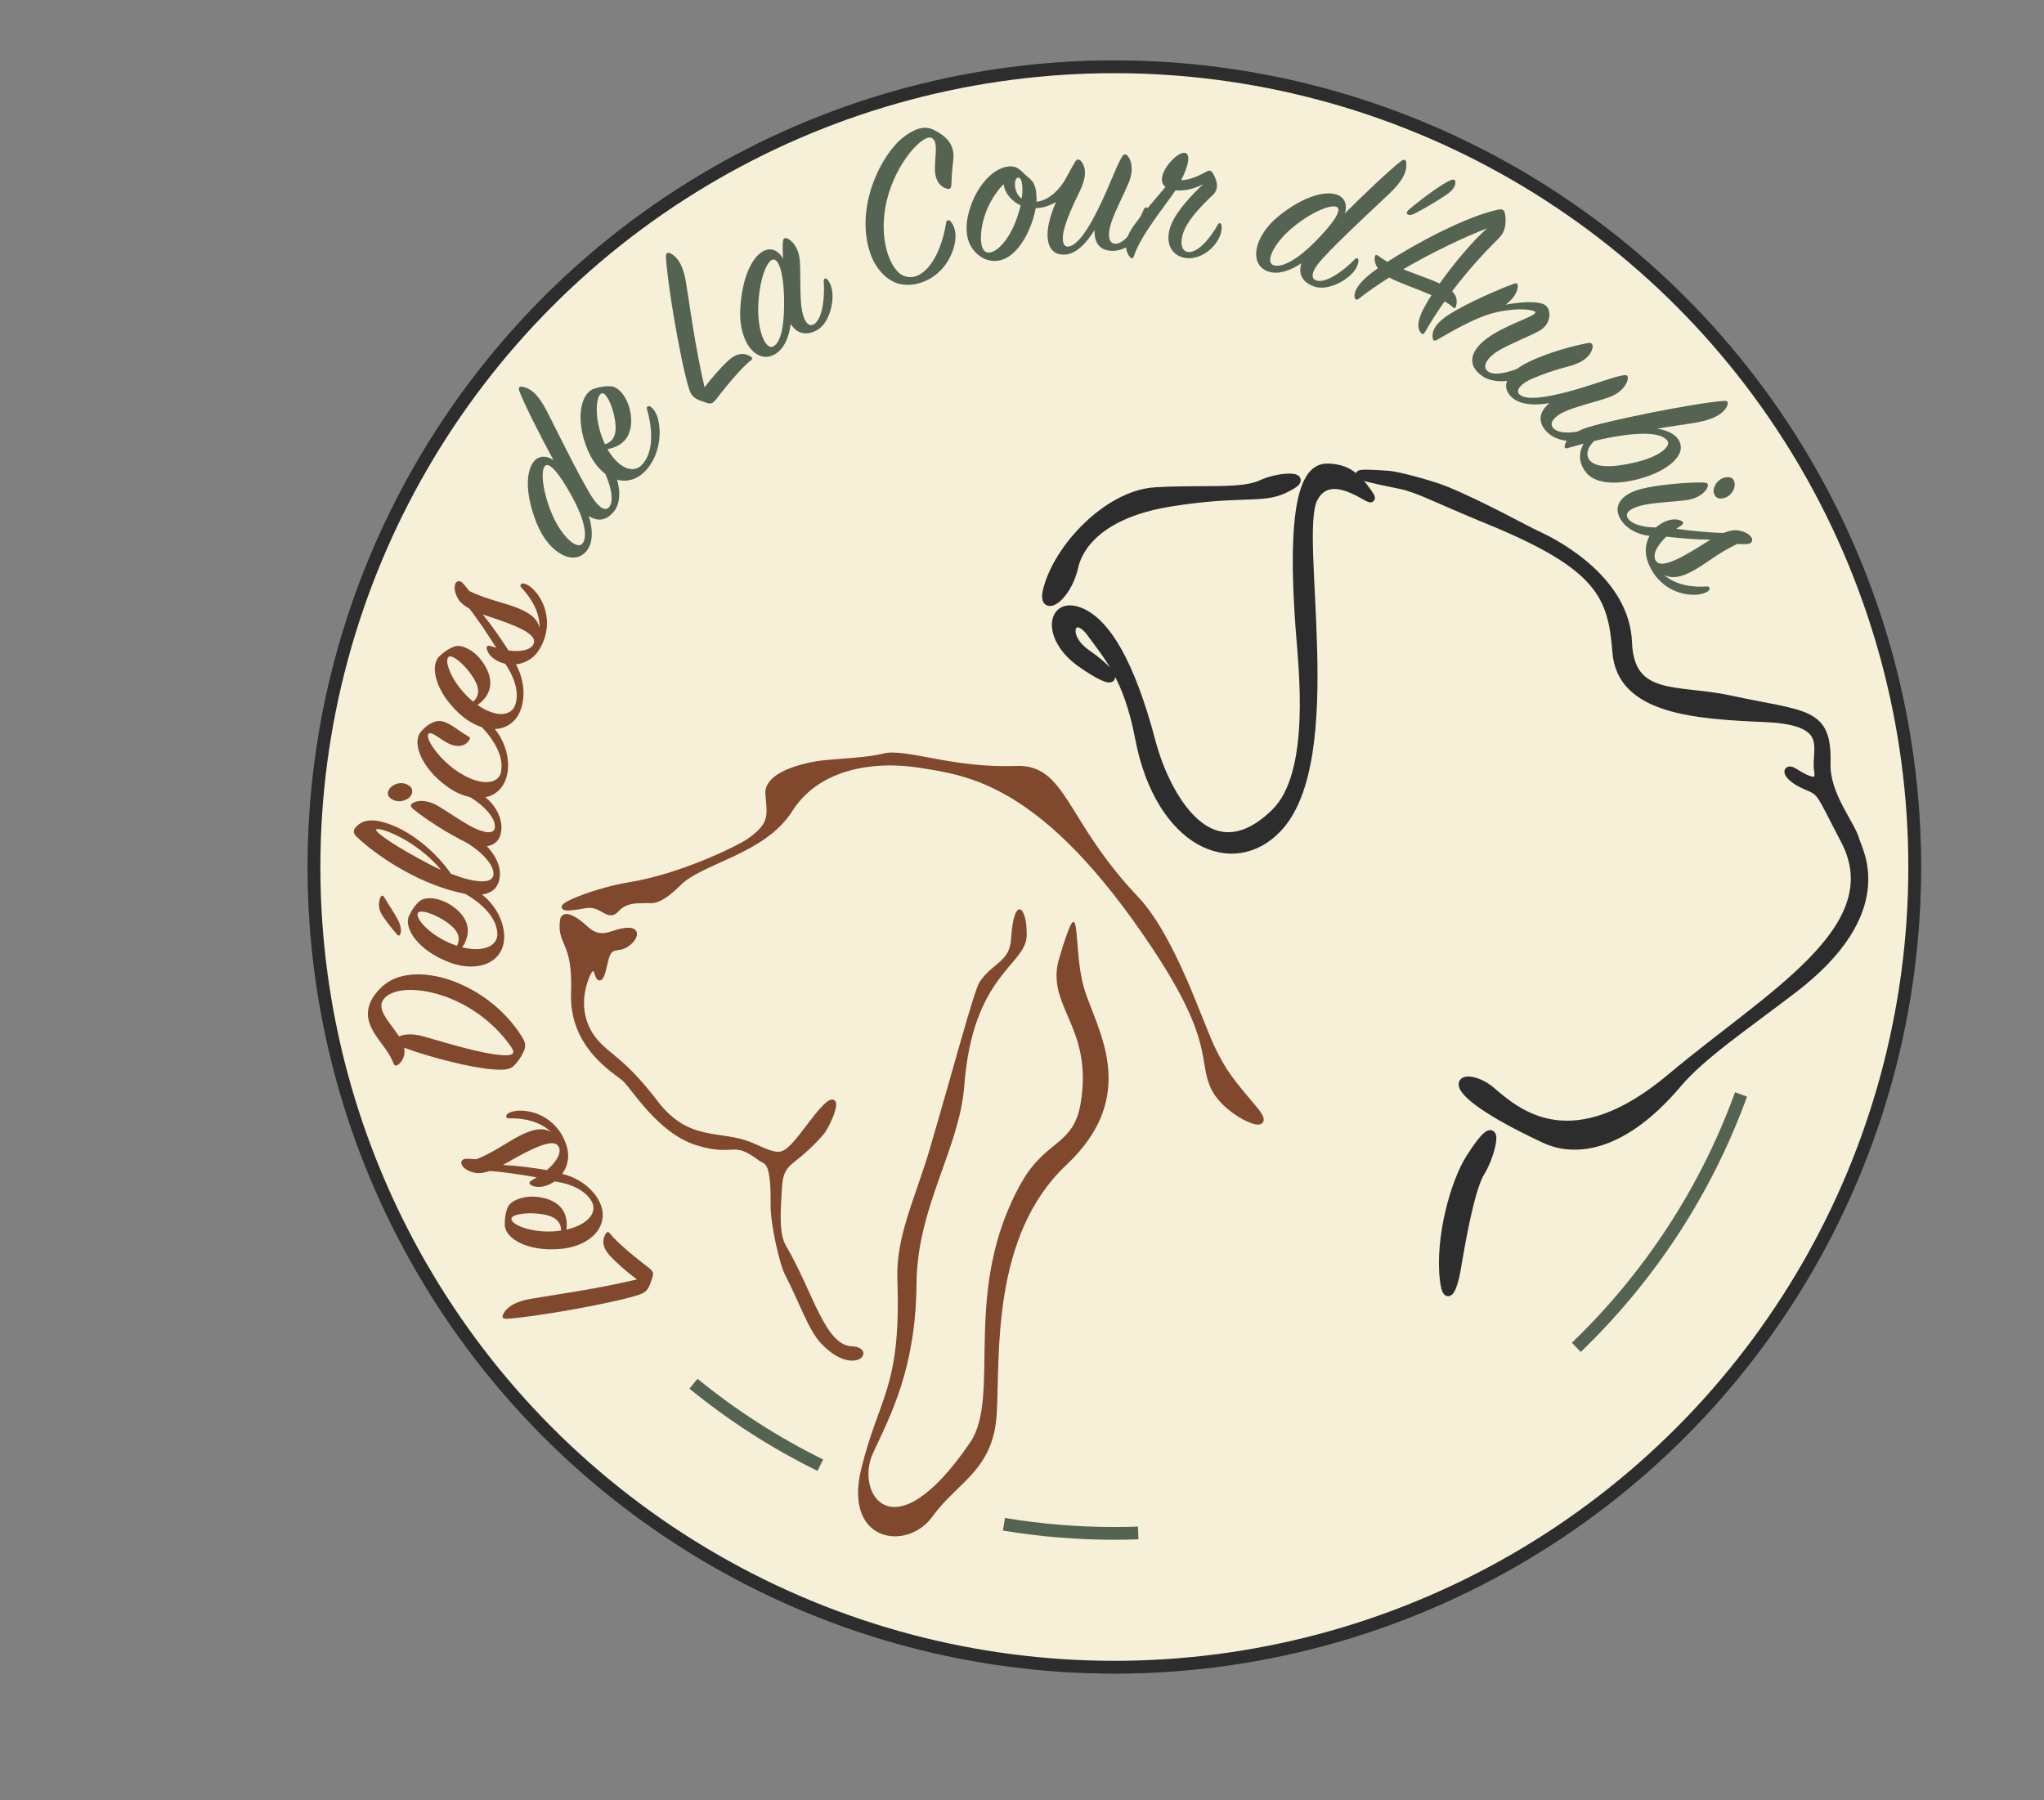 <?xml version="1.0" encoding="utf-8"?>
<!-- Generator: Adobe Illustrator 25.0.1, SVG Export Plug-In . SVG Version: 6.00 Build 0)  -->
<svg version="1.1" xmlns="http://www.w3.org/2000/svg" xmlns:xlink="http://www.w3.org/1999/xlink" x="0px" y="0px"
	 viewBox="0 0 2241 1974" style="enable-background:new 0 0 2241 1974;" xml:space="preserve">
<rect x="0" y="0" width="2241" height="1974" fill="#808080" stroke="none"/>
<style type="text/css">
	.st0{fill:#FFFFFF;stroke:#556452;stroke-width:14;stroke-miterlimit:10;}
	.st1{fill:#F7F0D8;stroke:#2D2D2D;stroke-width:14;stroke-miterlimit:10;}
	.st2{fill:#2D2D2D;stroke:#2D2D2D;stroke-width:9;stroke-miterlimit:10;}
	.st3{fill:none;stroke:#556452;stroke-width:14;stroke-miterlimit:10;}
	.st4{fill:#80492D;stroke:#80492D;stroke-width:5;stroke-miterlimit:10;}
	.st5{fill:#80492D;}
	.st6{fill:#556452;}
</style>
<g id="Calque_4">
	<circle class="st0" cx="1221.75" cy="950.75" r="877.5"/>
	<circle class="st1" cx="1221.75" cy="950.75" r="877.5"/>
</g>
<g id="Cane">
	<g>
		<path class="st2" d="M1147.84,647.93c11.39-47.45,67.05-106.08,119.09-109.08c52.04-3,95.07,2,116.09-8.01
			c21.02-10.01,59.82-10.41,24.02,6c-24.02,11.01-47.2,1.94-123.09,14.01c-88.07,14.01-103.33,57.69-106.08,70.05
			C1169.85,656.94,1141.83,672.95,1147.84,647.93z"/>
		<path class="st2" d="M1500.1,540.85c16.01,23.02-39.15-35.03-60.04,6s32.82,285.02-39.03,361.27
			c-49.04,52.04-130.1,17.01-152.11-99.07c-12.36-65.17-34.03-89.07-53.04-115.09c-19.01-26.02-34.23,2.03-4,23.02
			c36.03,25.02,36.3,40.64-7.01,10.01c-41.03-29.02-32.02-73.05,4-54.04c23.01,12.14,49.82,49.59,74.05,142.11
			c11.01,42.03,57.67,151.73,135.1,76.06c44.03-43.03,30.14-159.04,27.02-201.15c-12.01-162.12,13.01-178.13,32.02-177.13
			C1476.08,513.83,1486.51,521.32,1500.1,540.85z"/>
		<path class="st2" d="M1523.11,520.84c8.44,0.62,45.03,10.01,62.05,17.01c41.02,16.89,86.65,42.69,99.57,48.54
			c25.41,11.5,97.57,51.54,100.07,118.09c2.41,64.01,54.56,50.18,111.58,62.55c83.06,18.01,107.74,11.96,106.08,70.05
			c-1,35.03,26.78,65.83,32.02,85.06c3,11.01,43.06,77.65-69.05,163.12c-54.26,41.37-99.99,72.23-126.09,103.08
			c-66.05,78.06-119.5,72.98-145.11,61.05c-133.1-62.05-88.57-78.56-58.54-52.54c30.02,26.02,89.57,74.56,196.65-15.51
			c107.08-90.07,241.18-163.12,190.14-260.19c-28.56-54.32-24.09-51.93-43.03-60.04c-21.02-9.01-23.02-21.02-12.01-14.01
			c23.04,14.66,28.02,10.01,26.02-2c-3.84-23.04,18.4-54.39-57.54-57.71c-76.56-3.34-158.62-8.34-163.62-72.39
			c-4.76-60.93-17.01-94.07-139.1-144.11c-58.86-24.12-78.05-35.07-97.07-39.03C1512.11,526.84,1455.06,515.83,1523.11,520.84z"/>
		<path class="st2" d="M1611.68,1269.89c-16.89,26.48-33.98,87.62-28.52,133.6c3.5,29.52,11.37,3.14,13.58-9.91
			c4.43-26.11,14.94-89.66,26.95-108.68S1648.71,1211.85,1611.68,1269.89z"/>
	</g>
	<path class="st3" d="M899.38,1606.73c-49.82-24.53-96.45-54.57-139.08-89.33"/>
	<path class="st3" d="M1247.9,1681.04c-8.68,0.31-17.39,0.46-26.15,0.46c-41.24,0-81.68-3.42-121.05-9.98"/>
	<path class="st3" d="M1908.84,1200.14c-38.5,106.06-100.86,200.67-180.6,277.36"/>
</g>
<g id="Basset_2">
	<g>
		<path class="st4" d="M819.57,922.96c-7.68,5.25-70.36,37.46-129.7,47.03c-44.18,7.13-105.63,34.1-48.46,23.52
			c19.24-3.56,24.71,15.62,35.16,3.89c10.45-11.73,26.84-8.88,31.83-9.59c4.99-0.71,12.11,4.99,36.34-19.24
			c24.23-24.23,92.64-34.21,121.86-80.53c29.22-46.32,89.08-57.01,142.53-48.46c53.45,8.55,136.55,17.93,257.26,200.25
			c68.41,103.33,49.17,124,64.14,153.93c14.97,29.93,71.98,53.45,45.61,22.09s-33.86-39.91-47.21-68.06s-43.29-120.79-83.2-162.84
			c-79.81-84.09-78.39-144.66-131.84-142.53c-69.81,2.79-121.86-19.95-145.38-13.54c-14.57,3.97-47.75,5.7-63.42,7.13
			c-15.68,1.43-65.56,10.69-63.42,34.92C843.8,895.17,846.65,904.43,819.57,922.96z"/>
		<path class="st4" d="M640.7,1016.32c-6.51-6.24-22.81-17.93-24.23-7.13c-3.56,27.08,14.25,21.38,12.11,79.81
			c-2.14,58.44,45.61,85.52,55.58,94.07c9.98,8.55,38.48,57.72,80.53,70.55c42.04,12.83,37.77-6.41,69.12,17.1
			c5.88,4.41,14.25,0,13.54,50.6c-0.29,20.6,10.01,64.41,14.97,74.11c17.1,33.49,26.37,62,39.91,76.25
			c33.12,34.86,56.38,8.26,31.36,7.13c-31.36-1.43-44.26-60.74-74.01-111.48c-7.95-13.55-6.74-36.96-4.38-68.82
			c1.43-19.24,10.83-23.25,22.09-32.78c12.22-10.35,23.73-22.53,26.37-27.08c14.21-24.55,18.21-50.09-13.7-7.94
			s-31.2,40.01-65.4,25.05c-34.21-14.97-69.91,0-105.5-46.68c-35.6-46.68-52.34-50.79-66.77-68.33
			c-14.43-17.54-19.42-42.48-8.73-69.56c7.41-18.76,11.4-2.14,11.4-2.14s2.85,11.4,7.13-6.41s4.28-22.09,17.1-23.52
			c12.83-1.43,28.62-23.68,2.85-18.53C667.78,1023.44,657.81,1032.71,640.7,1016.32z"/>
		<path class="st5" d="M1073.98,1076.89c-6.03,9.04-30.11,99.68-54.52,182.79c-15.99,54.45-37.32,95.85-35.63,143.24
			c4.28,119.72-20.28,128.17-39.71,208.39c-19.44,80.22,50.4,90.2,78.19,51.72c27.79-38.48,66.99-50.6,70.55-113.31
			c3.56-62.71-6.41-194.55,76.25-272.22s32.07-150.36,19.24-194.55s-1.37-118.54-27.08-32.07c-15.68,52.73,37.63,74.21,23.52,158.92
			c-7.84,47.03-37.92,39.38-64.85,86.94c-66.99,118.3-21.38,233.74-56.3,285.05c-85.35,125.41-126.49,54.52-106.54,11.76
			c19.95-42.76,47.03-94.07,47.75-186c0.65-84.2,47.16-147.95,52.38-216.99c9.26-122.57,67.7-131.84,68.41-164.62
			c0.71-32.78-14.25-44.9-17.1,3.56C1107.03,1055.15,1088.23,1055.51,1073.98,1076.89z"/>
	</g>
</g>
<g id="tEXTE">
	<g>
		<path class="st6" d="M668.65,554.93c5.34-8.86-1.09-29.57-10.6-46.59c-1.18-2.31-0.2-3.78,2.04-3.49
			c2.44,0.43,8.03,3.87,11.85,10.39c7.71,13.38,10.09,33.8,1.73,44.88c-8.22,10.88-18.29,12.31-28.12,5.71
			c3.87,12.32,5.29,26.93-1.32,36.77c-13.07,19.46-42.17,5.38-55.76-28.64c-13.17-32.83-11.34-55.89-4.31-66.35
			c5.76-8.58,15.06-8.41,22.66-3c-13.96-25.77-31.74-60.79-37.35-75.49c-1.52-4.06-0.05-5.8,3.37-5.02
			c8.87,1.71,17.45,8.38,27.24,27.71c11.25,22.13,32.28,65.4,47.43,90.76C655.85,556.35,664.29,562.33,668.65,554.93z
			 M606.12,565.76c10.4,23.38,27.06,37.91,32.75,29.89c5.83-8.23,1.07-27.82-11.36-50.44c-15.07-27.73-26.15-39.73-30.43-33.8
			C592.51,517.76,595.43,541.88,606.12,565.76z"/>
		<path class="st6" d="M703.53,509.99c14.46-15.15,11.26-42.26,5.78-61.34c-0.7-2.27,0.62-3.8,3-3.07
			c2.18,0.56,7.02,5.75,9.01,13.47c4.69,18.07,0.75,40.33-11.77,55.16c-20.57,24.53-51.65,12.28-65.5-21.39
			c-13.85-33.67-6.93-61.68,6.85-66.42c6.98-2.29,12.81-3.24,19.64-2.66c7.54,0.53,17.84,12.12,20.63,28.54
			c3.35,19.24-2.76,36.29-25.17,40.22C678.25,513.77,694.21,519.59,703.53,509.99z M673.4,456.22c-2.72-13.03-9-25.8-13.4-24.95
			c-6.7,1.2-8.97,26.91,1.38,51.54c0.65,1.56,1.3,3.12,1.92,4.33C677.28,482.93,675.86,468.02,673.4,456.22z"/>
		<path class="st6" d="M798.3,395.55c9.31-8.55,17.62-8.97,24.46-4.72c1.84,1.12,2.92,2.51,0.34,4.53
			c-10.09,7.56-28.05,29.6-37.24,41.58c-3.84,4.92-5.82,6.47-10.49,5c-3.81-1.19-8.98-2.9-11.84-4.51
			c-4.03-2.29-6.36-5.27-8.4-11.98c-9.71-32.08-23.96-117.86-25.03-144.21c-0.07-3.78,1.87-4.98,5.08-3.33
			c6.26,3.1,13.58,10.82,16.92,31.88c4.41,26.94,10.24,71.64,20.37,114.91C781.45,412.88,791.22,402.05,798.3,395.55z"/>
		<path class="st6" d="M858.31,265.77c0.26-3.98,1.73-5.45,4.41-4.41c5.57,1.95,12.87,10.21,14.16,24.13
			c1.07,12.58-0.03,35.27,1.64,49.84c1.85,15.35,7.2,24.77,14.29,19.94c8.61-5.74,11.7-27.57,10.33-47.02
			c-0.08-2.59,1.3-3.72,3.33-2.29c2.03,1.43,5.27,6.83,6.08,14.57c1.5,15.26-5,35.31-17.28,41.78c-12.07,6.34-22.26,3.05-28.35-7.11
			c-1.61,13.01-6.55,26.84-16.93,33.05c-20.11,12.04-40.66-12.96-38.38-49.87c2.24-36.01,13.49-55.97,24.31-62.44
			c9.3-5.57,17.9-1.02,22.51,7.67C858.12,276.75,858,270.65,858.31,265.77z M846.31,284.99c-7.31,3.49-14.68,27-15.05,53.37
			c-0.33,25.46,8.26,46.17,16.82,41.34c9-5.09,11.95-25.67,11.59-51.3C859.06,296.46,852.97,281.89,846.31,284.99z"/>
		<path class="st6" d="M1042.56,243.11c11.14,14.17,1.53,37.09-6.25,47.51c-13.13,17.69-33.38,23.9-48.57,21.08
			c-12.65-2.31-26.77-14.2-33.54-33.74c-17.23-50.59,11.63-107.71,35.22-126.62c11.35-9.19,22.81-13.9,32.64-9.64
			c6.74,2.87,14.49,8.07,18.33,13.46c4.39,6.27,5.81,13.23,4.59,21.82c-1.22,8.59-1.59,19.03-2.01,26.84
			c-0.11,2.15-1.33,4.13-4.82,3.13c-6.67-1.84-12.89-8.05-13.13-21.21c-0.22-13.95,4.05-30.4-3.32-34.4
			c-9.02-5.05-39.3,26.05-49.48,68.73c-9.93,41.81,3.83,76.57,18.66,82.42c19.36,7.57,39.67-16.64,46.48-58.25
			C1037.72,241.22,1040.36,240.38,1042.56,243.11z"/>
		<path class="st6" d="M1222.94,274.92c-16.31,1.53-23.53-7.92-22.89-22.66c-7.7,12.37-19.25,26.87-33.67,26.96
			c-17.96,0.17-20.18-18.1-16.21-35.19c1.42-6.46,3.97-14.3,7.51-22.48c-6.72,3.92-14.31,6.66-22.16,6.64
			c-3.79,21.62-16.77,47.9-34.02,55.6c-9,3.88-21.9,4.08-32.91-8.05c-12.43-13.77-10.69-35.7-1.54-56.82
			c7.91-18.21,22.15-33.72,37.11-36.14c7.48-1.21,11.96,0.65,17.87,6.93c6.73,6.96,13.9,7.81,14.39,26.5
			c0.14,1.51,0.03,3.04-0.03,5.07c14.28-1.59,26.98-14.68,34.21-29.29c2.13-4.25,5.63-10.15,8.24-14.7
			c1.75-2.95,4.03-2.91,6.25-0.84c6.3,7.76,6.03,18.42-1.61,34.07c-7.64,15.65-12.47,26.23-16.13,38.48
			c-3.86,12.77-2.29,21.48,3.28,21.46c9.86-0.17,22.31-18.55,33.56-41.63c13.18-26.81,18.83-44.8,25.6-56.33
			c1.95-3.47,3.91-4.17,6.13-2.09c4.19,4.16,7.21,14.77,2.36,27.88c-4.46,11.81-15.04,31.28-19.58,44.88
			c-5.16,15.17-3.19,25.36,5.8,24.01c10.24-1.47,21.74-19.26,29.62-37.72c1.04-2.38,3.03-2.82,4.49-0.67
			c1.47,2.14,2.08,8.67-0.8,15.77C1251.88,259.54,1237.75,273.53,1222.94,274.92z M1100.39,201.87
			c-6.01,6.13-12.73,15.37-17.34,25.68c-8.77,19.81-10.14,42.98-3.08,48.14s21.78-5.34,32.18-29.35c3.33-7.65,5.21-14.67,6.88-21.15
			C1110.05,221.22,1101.35,212.16,1100.39,201.87z M1112.73,201.22c-0.12,6.85,2.48,12.93,7.37,16.52
			c1.32-7.47,0.99-13.76,0.08-17.98C1118.43,191.82,1112.83,194.12,1112.73,201.22z"/>
		<path class="st6" d="M1321.95,188.55c3.2-1.72,5.26-2.03,6.82,0.15c4.26,5.73,9.22,17.35,1.15,24.93
			c-12.52,11.71-26.33,26.33-31.6,39c-5.27,12.66-3.2,22.74,4.05,23.69c9.74,1.44,23.28-12.96,33.04-30.25
			c1.2-1.91,2.73-2.02,3.54,0.09c0.99,2.88,0.66,8.93-2.75,15.44c-7.17,14-22.74,23.14-35.98,21.36
			c-17.99-2.49-23.68-19.75-15.59-37.96c7.11-16.03,23.38-32.44,34.52-43.02c-11.74,6.21-22.75,7.44-30.27,6.71
			c-11.22,16.65-38.74,49.96-45.7,72.33c-0.72,2.21-2.34,3.32-4.39,0.84c-6.55-8.23-5.44-19.77,2.56-31.91
			c6.83-10.48,25.91-32.45,36.47-44.86c-13.41-10.66,11.27-38.17,20.57-37.52c7.8,0.5,4.4,14.86-3.4,30.06
			C1303.12,197.37,1312.03,194.18,1321.95,188.55z"/>
		<path class="st6" d="M1443.81,307.73c10.02,2.59,28.03-9.49,41.62-23.48c1.88-1.79,3.56-1.27,3.93,0.96
			c0.29,2.47-1.42,8.8-6.57,14.32c-10.62,11.22-29.51,19.33-42.52,14.49c-12.77-4.77-17.02-14.01-13.5-25.32
			c-10.7,7.23-24.3,12.77-35.61,9.25c-22.38-6.96-17.21-38.88,11.51-61.62c27.7-22,50.32-26.84,62.36-23.1
			c9.87,3.07,12.36,12.03,9.35,20.86c20.71-20.75,49.18-47.79,61.67-57.37c3.46-2.62,5.55-1.71,5.78,1.8
			c0.9,8.99-3.04,19.12-18.77,34.02c-17.99,17.1-53.45,49.63-73.42,71.4C1438.79,295.88,1435.48,305.67,1443.81,307.73z
			 M1415.56,250.9c-19.44,16.65-28.6,36.77-19.29,39.93c9.55,3.24,26.97-6.92,45.09-25.3c22.27-22.37,30.6-36.41,23.69-38.82
			C1457.68,224.15,1435.39,233.84,1415.56,250.9z"/>
		<path class="st6" d="M1543.14,235.02c-1.28-0.84-1.04-2.66,0.9-4.56c10.27-8.99,34.28-27.36,45.97-32.7
			c4.42-1.92,5.86-0.18,5.67,2.76c-0.3,5.09-4.71,9.49-9.07,12.54c-9.05,6.22-26.58,16.7-36.05,21.36
			C1546.71,236.31,1544.66,235.96,1543.14,235.02z"/>
		<path class="st6" d="M1523.07,304.32c-12.6,7.98-24.08,15.96-33.63,23.52c-1.93,1.56-3.95,0.52-4.27-1.63
			c-0.85-4.97,1.71-12.16,12.87-22.29c3.07-2.67,7.4-6.12,12.62-9.67c-3.55-5.22-3.61-9.51-3.48-11.42
			c0.38-3.49,1.29-4.16,4.42-1.98c2.91,2.06,6.04,4.24,9.51,6.31c33.16-21.5,87.13-49.87,120.91-57.16
			c5.08-1.07,7.33,0.08,7.95,4.37c0.63,4.29,1.07,5.08,0.43,11.84c-0.52,6.53-3.28,11.35-8.41,16.36
			c-14.93,14.71-32.96,34.35-49.89,56.82c5.57,5.7,5.73,11.45,4.21,16.62c-0.59,2.25-1.83,2.46-3.5,0.75
			c-2.34-2.06-5.25-4.12-8.95-6.3c-7.56,10.85-15.24,22.49-21.8,34.14c-1.15,2.24-2.84,2.22-4.4,0.29
			c-3.45-4.32-4.15-11.77,2.19-24.66c2.3-4.48,5.52-10.2,9.65-16.58C1553.03,316.6,1533.49,309.96,1523.07,304.32z M1578.35,310.91
			c15.35-21.59,36.14-46.6,52.08-60.52c-26.83,10.3-61.17,26.94-91.92,44.86C1552.75,301.15,1567.69,305.71,1578.35,310.91z"/>
		<path class="st6" d="M1695.12,335.38c6.04,5.85,5.23,20.45-7.51,27.46c-10.75,5.96-31.63,13.97-43.96,21.28
			c-13.82,8.1-19.47,18.62-11.79,23.48c8.71,5.59,28.42-0.79,46.46-9.59c2.34-1.12,3.78-0.09,3.64,2.28
			c-0.17,3.28-3.95,7.71-11.07,11.61c-13.74,7.54-34.13,8.79-46.03,0.3c-17.44-12.44-12.48-28.09,6.21-41.7
			c21.11-15.28,54.68-24.16,52.16-28.44c-1.47-2.28-17.47-5.02-40.85-0.02c-21.47,4.5-44.55,17.76-67.13,30.76
			c-2.14,1.26-3.96,1.2-4.49-1.96c-1.18-7.03,2.42-14.68,13.02-22.6c13.32-10,49.47-27.26,76-37.13c3.05-1.23,4.54,0.14,4.31,3.07
			c-0.58,7.33-5.76,14.16-13.29,19.94C1667.07,330.87,1689.08,329.53,1695.12,335.38z"/>
		<path class="st6" d="M1656.18,434.4c-12.16-13.19,0.26-27.11,15.71-35.41c15.44-8.3,41.74-17.47,69.39-22.92
			c3.37-0.64,5.03,1.28,4.94,4.31c-1.67,9.86-10.36,17.25-26.82,21.48c-16.99,4.43-27.57,8.31-39.72,13.48
			c-12.32,5.36-17.99,12.48-14.12,16.82c6.64,7.29,28.82,3.96,53.77-2.67c29.19-7.82,46.43-15.47,59.74-17.82
			c4.25-0.84,5.88,0,5.62,3.22c-0.36,5.89-6.5,15.35-19.54,20.37c-11.81,4.45-33.95,9.57-46.98,14.95
			c-14.62,5.96-21.15,14.36-14.2,20.21c8.05,6.89,28.81,3.6,48.07-2.5c2.47-0.79,4.3,0.59,3.48,2.93c-0.65,2.16-5.13,7.28-12.54,10
			c-15,5.26-35.19,3.9-46.01-6.3c-11.92-11.24-9.61-23.25,1.89-32.51C1684.29,444.62,1665.76,444.81,1656.18,434.4z"/>
		<path class="st6" d="M1739.12,518.32c-8.45-10.34-8.61-21.29-2.89-31.82c-5.53,1.59-11.97,3.27-17.51,4.87
			c-2.59,0.81-3.74-0.2-3.14-2.64c1.51-6.12,5.58-12.69,20.67-18.52c20.5-7.97,123.98-28.73,153.72-30.58
			c3.97-0.32,5.25,1.24,3.79,5.04c-3.07,7.39-11.85,14.57-33.03,18.53c-7.86,1.54-28.18,4.15-43.86,6.88
			c9.7,1.51,17.77,5.01,21.91,10.08c13.56,16.59-8.83,36.19-41.42,44.92C1769.39,532.65,1748.37,529.64,1739.12,518.32z
			 M1808.95,475.91c-16.35-1.29-40.2,2.59-61.13,7.65c-5.34,5.02-9.51,12.66-6.38,18.88c4.02,8.11,17.21,12.3,49.1,5.12
			c31.14-6.9,41.13-18.97,37.86-23.78C1825.44,479.36,1819.78,476.82,1808.95,475.91z"/>
		<path class="st6" d="M1798.86,536.32c18.8-4.98,52.77-7.66,68.85-7.18c3.78,0.21,5.38,1.25,4.62,4.19
			c-1.25,5.38-9.15,13.08-22.99,15.04c-12.16,1.76-32.3,2.47-45.72,5.06c-15.52,3.09-23.41,8.96-18.51,15.39
			c6.72,9.15,28.25,11.45,46.91,8.08c2.59-0.21,3.36,1.4,2.24,3.35c-2.23,3.92-7.06,6.23-13.98,7.21
			c-17.2,2.39-34.82-4.94-42.65-16.68C1767,554.86,1777.76,541.92,1798.86,536.32z M1884.79,546.54c-4.75-0.77-8.04-7.06-4.69-13.84
			c3.42-7.13,10.41-10.28,16.21-9.31c5.8,0.97,7.35,8.73,3.51,15.24C1896.18,544.99,1889.54,547.3,1884.79,546.54z"/>
		<path class="st6" d="M1889.7,584.41c9.22-3.64,14.63-3.74,21.38-1.42c7.09,2.43,10.77,7.02,9.88,10.1
			c-0.99,3.42-4.03,3.66-10.69,3.58c-1.81-0.15-3.5-0.09-5.53-0.12c-21.16,9.64-36.07,23.32-51.67,31.05
			c-8.85,4.3-18.98,7.86-28.65,2.83c13.67,11.75,32.02,13.73,46.98,12.68c3.04-0.23,3.59,2.34,2.31,4.19
			c-1.5,1.98-7.36,4.92-16.27,4.93c-19.85,0-36.51-10.39-45.81-25.7c-7.49-12.56-10.99-26.75-1.44-41.79
			c7.02-10.77,21.95-18.13,32.27-14.03c3.67,1.43,3.76,3.69,0.35,5.85c-1.64,1.19-3.41,2.17-5.06,3.36
			C1855.09,582.18,1874.91,584.21,1889.7,584.41z M1826.91,588.49c-10.98,10.36-16.51,21.75-10.29,27.82
			c8.68,8.45,41.52-13.95,58.7-24.56C1860.1,591.79,1843.46,590.31,1826.91,588.49z"/>
	</g>
	<g>
		<path class="st5" d="M668.97,1377.34c-8.61-9.26-9.07-17.57-4.86-24.43c1.11-1.84,2.5-2.94,4.53-0.37
			c7.62,10.04,29.76,27.89,41.79,37.01c4.94,3.81,6.5,5.79,5.06,10.46c-1.16,3.81-2.85,9-4.44,11.86
			c-2.27,4.04-5.23,6.39-11.94,8.47c-32.02,9.89-117.73,24.63-144.07,25.85c-3.78,0.1-4.99-1.84-3.36-5.06
			c3.07-6.28,10.75-13.64,31.79-17.1c26.91-4.57,71.59-10.64,114.79-21.02C686.39,1394.09,675.5,1384.39,668.97,1377.34z"/>
		<path class="st5" d="M648.73,1317.59c-10.29-18.24-37.16-23.07-57.01-23.38c-2.38,0.01-3.45-1.7-2.07-3.76
			c1.17-1.93,7.54-5.05,15.51-4.7c18.65,0.77,38.8,11.01,49.36,27.3c17.48,26.82-3.27,52.99-39.52,56.45s-61.03-11.31-61.56-25.87
			c-0.16-7.35,0.62-13.2,3.17-19.57c2.7-7.06,16.79-13.55,33.31-11.44c19.38,2.39,33.92,13.19,31.16,35.78
			C644.99,1342.88,655.21,1329.3,648.73,1317.59z M588.52,1330.77c-13.26-1.18-27.3,1.11-27.77,5.57
			c-0.81,6.76,23.14,16.41,49.71,13.68c1.68-0.17,3.37-0.33,4.7-0.58C615.2,1334.83,600.52,1331.86,588.52,1330.77z"/>
		<path class="st5" d="M536.71,1284.11c-9.38,3.18-14.79,3.02-21.42,0.37c-6.96-2.77-10.41-7.54-9.37-10.57
			c1.16-3.37,4.2-3.46,10.85-3.06c1.8,0.24,3.49,0.26,5.52,0.39c21.61-8.6,37.17-21.53,53.13-28.49c9.05-3.86,19.34-6.92,28.76-1.43
			c-13.08-12.41-31.31-15.28-46.31-14.96c-3.04,0.08-3.47-2.51-2.1-4.3c1.6-1.9,7.59-4.55,16.5-4.13
			c19.83,0.97,35.96,12.16,44.5,27.91c6.87,12.91,9.67,27.25-0.61,41.81c-7.53,10.41-22.81,17.04-32.92,12.44
			c-3.59-1.61-3.57-3.87-0.06-5.86c1.7-1.11,3.51-2,5.21-3.11C571.17,1288.03,551.47,1285.03,536.71,1284.11z M599.62,1283.1
			c11.47-9.82,17.55-20.92,11.63-27.29c-8.26-8.87-42.15,11.9-59.83,21.66C566.64,1278.18,583.19,1280.47,599.62,1283.1z"/>
		<path class="st5" d="M436.68,1167.35c-2.46,1.64-3.98,1.75-5.25-1.32c-6.32-16.36-19.09-26.22-25.41-41.55
			c-6.26-15.08-1.16-29.29,12.55-42.22c33.7-32.07,115.82-5.87,153.59,54.46c4.18,6.51,4.52,11.09,2.1,16.09
			c-1.73,3.53-3.96,8.23-8.03,12.85c-5.24,6.2-8.61,8.32-25.78,7.05c-24.87-1.99-68.02-13.02-97.35-23.78
			C444.93,1158.6,440,1164.99,436.68,1167.35z M464.75,1136.66c24.78,6.94,62.17,18.85,86.43,20.47c11.06,0.68,14.07-1.87,9.59-8.56
			c-41.74-60.66-119.29-74.48-138.79-54.43c-11.63,11.91,5.7,26.63,15.5,42.4C443.31,1133.83,452.49,1133.16,464.75,1136.66z"/>
		<path class="st5" d="M421.09,983.69c5.15,8.61,13.73,21.19,16.37,27.52c2.3,5.35,2.51,10.14,1.53,13.02
			c-0.81,2.1-2.04,2.48-4.04,0.14c-5.43-6.31-13.51-16.4-16.88-22.41c-3.67-6.48-2.88-13.9-0.99-17.88
			C418.14,981.95,419.59,981.3,421.09,983.69z M545.31,1023.69c-1.04-20.92-22.9-37.27-40.51-46.43c-2.13-1.06-2.33-3.06-0.17-4.29
			c1.91-1.2,9.01-1.14,15.97,2.74c16.33,9.04,29.77,27.22,31.91,46.51c3.62,31.81-26.65,45.92-60.61,32.79s-49.51-37.44-43.46-50.7
			c3.15-6.64,6.47-11.52,11.59-16.08c5.58-5.11,21.08-4.6,34.9,4.68c16.26,10.82,24.43,26.99,11.85,45.95
			C530.65,1044.63,545.86,1037.06,545.31,1023.69z M485.58,1008.52c-11.32-7-24.91-11.24-27.32-7.45
			c-3.75,5.69,13.34,25.03,38.33,34.49c1.58,0.61,3.16,1.21,4.46,1.59C507.62,1024.09,495.82,1014.86,485.58,1008.52z"/>
		<path class="st5" d="M541.07,958.93c0.81-12.11-17.62-29.46-37.18-38.97c-3.31-1.71-3.6-4.48-0.09-5.54
			c4.01-1.33,9.57-0.41,15.67,2.27c7.62,3.41,28.83,21.46,28.66,41.63c-0.22,17.4-12.17,26.92-39.48,21.56
			c-44-8.61-90.08-36.6-117.21-61.87c-4.09-3.71-4.65-7.23-1.44-10.82c6.43-7.42,15.73-9.08,27.63-6.25
			c31.12,7.31,61.82,35.04,76.8,57.24C519.28,967.86,540.24,970.29,541.07,958.93z M412.46,909.6c-1.96,3.31,26.31,21.5,58.85,38.37
			c4.07,2.2,8.13,4.15,12.19,5.85C454.98,919.75,414.42,906.29,412.46,909.6z"/>
		<path class="st5" d="M450.23,863c3.28,3.52,2.02,10.51-4.79,13.81c-7.08,3.53-14.53,1.73-18.51-2.6
			c-3.98-4.33-0.44-11.4,6.58-14.18C440.28,857.23,446.94,859.48,450.23,863z M511.8,923.79c-17.9-7.61-46.37-26.34-58.77-36.58
			c-2.85-2.48-3.48-4.29-1.07-6.14c4.29-3.48,15.25-4.71,27.38,2.23c10.68,6.08,27.02,17.87,39.21,24.05
			c14.15,7.08,23.99,7.29,24.06-0.79c0.31-11.35-15.28-26.37-32.09-35.16c-2.17-1.42-1.79-3.16,0.29-4.02
			c4.17-1.72,9.39-0.59,15.46,2.88c15.04,8.67,24.46,25.26,23.45,39.34C548.35,928.69,531.91,932.31,511.8,923.79z"/>
		<path class="st5" d="M477.17,791.27c11.3-3.52,22.86,8.58,35.49,15.74c2.82,1.48,3.41,2.6,1.14,5.55
			c-3.96,5.48-11.99,7.75-22.62,2.45c-8.51-4.19-17.99-13.4-21.3-10.36c-4.17,3.66,8.71,24.91,29.53,39.8
			c25.88,18.26,47.38,16.4,50.02,1.76c3.65-20.86-13.33-42.01-27.35-54.76c-1.79-1.57-1.67-3.85,0.98-4.44
			c2.11-0.42,8.17,1.59,14.2,6.91c13.14,11.84,22.13,33.48,19.3,52.43c-4.65,31.68-37.24,37.35-66.7,15.95
			c-28.75-21.03-38.1-48.34-28.61-59.56C466.33,796.66,470.96,793.32,477.17,791.27z"/>
		<path class="st5" d="M564.94,772.88c6.6-19.88-7.87-43.02-20.97-57.94c-1.6-1.76-1.06-3.7,1.4-4.06c2.21-0.43,8.81,2.2,13.9,8.33
			c11.96,14.33,17.9,36.15,12.92,54.9c-8.13,30.96-41.46,33.17-68.36,8.64s-32.61-52.82-22.18-62.99c5.34-5.05,10.2-8.4,16.62-10.8
			c7.05-2.74,21.31,3.34,30.84,16.99c11.24,15.96,13.01,33.99-5.58,47.12C543.69,787.09,560.62,785.54,564.94,772.88z
			 M514.73,737.13c-8.02-10.62-19.16-19.48-22.78-16.83c-5.55,3.94,3.38,28.16,23.26,46.02c1.25,1.14,2.51,2.27,3.58,3.09
			C529.65,759.62,521.99,746.75,514.73,737.13z"/>
		<path class="st5" d="M514.54,667.36c-8.66-4.82-12.17-8.94-14.65-15.63c-2.62-7.02-1.41-12.78,1.54-14.04
			c3.28-1.4,5.38,0.79,9.55,5.99c1.03,1.5,2.15,2.76,3.42,4.35c20.88,10.25,40.91,13.1,56.78,20.26
			c8.94,4.12,18.12,9.69,20.36,20.36c0.42-18.02-9.69-33.46-19.99-44.37c-2.11-2.2-0.47-4.26,1.78-4.45
			c2.48-0.09,8.47,2.57,14.14,9.45c12.59,15.35,15.12,34.82,9.18,51.72c-4.96,13.76-13.71,25.46-31.4,27.62
			c-12.78,1.41-27.94-5.47-31.31-16.05c-1.22-3.74,0.47-5.24,4.31-3.98c1.97,0.51,3.84,1.26,5.8,1.78
			C534.77,695.54,523.77,678.92,514.54,667.36z M557.52,713.32c14.98,1.92,27.29-1.03,28.04-9.69
			c1.03-12.08-37.12-23.26-56.22-29.81C539.02,685.57,548.43,699.38,557.52,713.32z"/>
	</g>
</g>
</svg>
